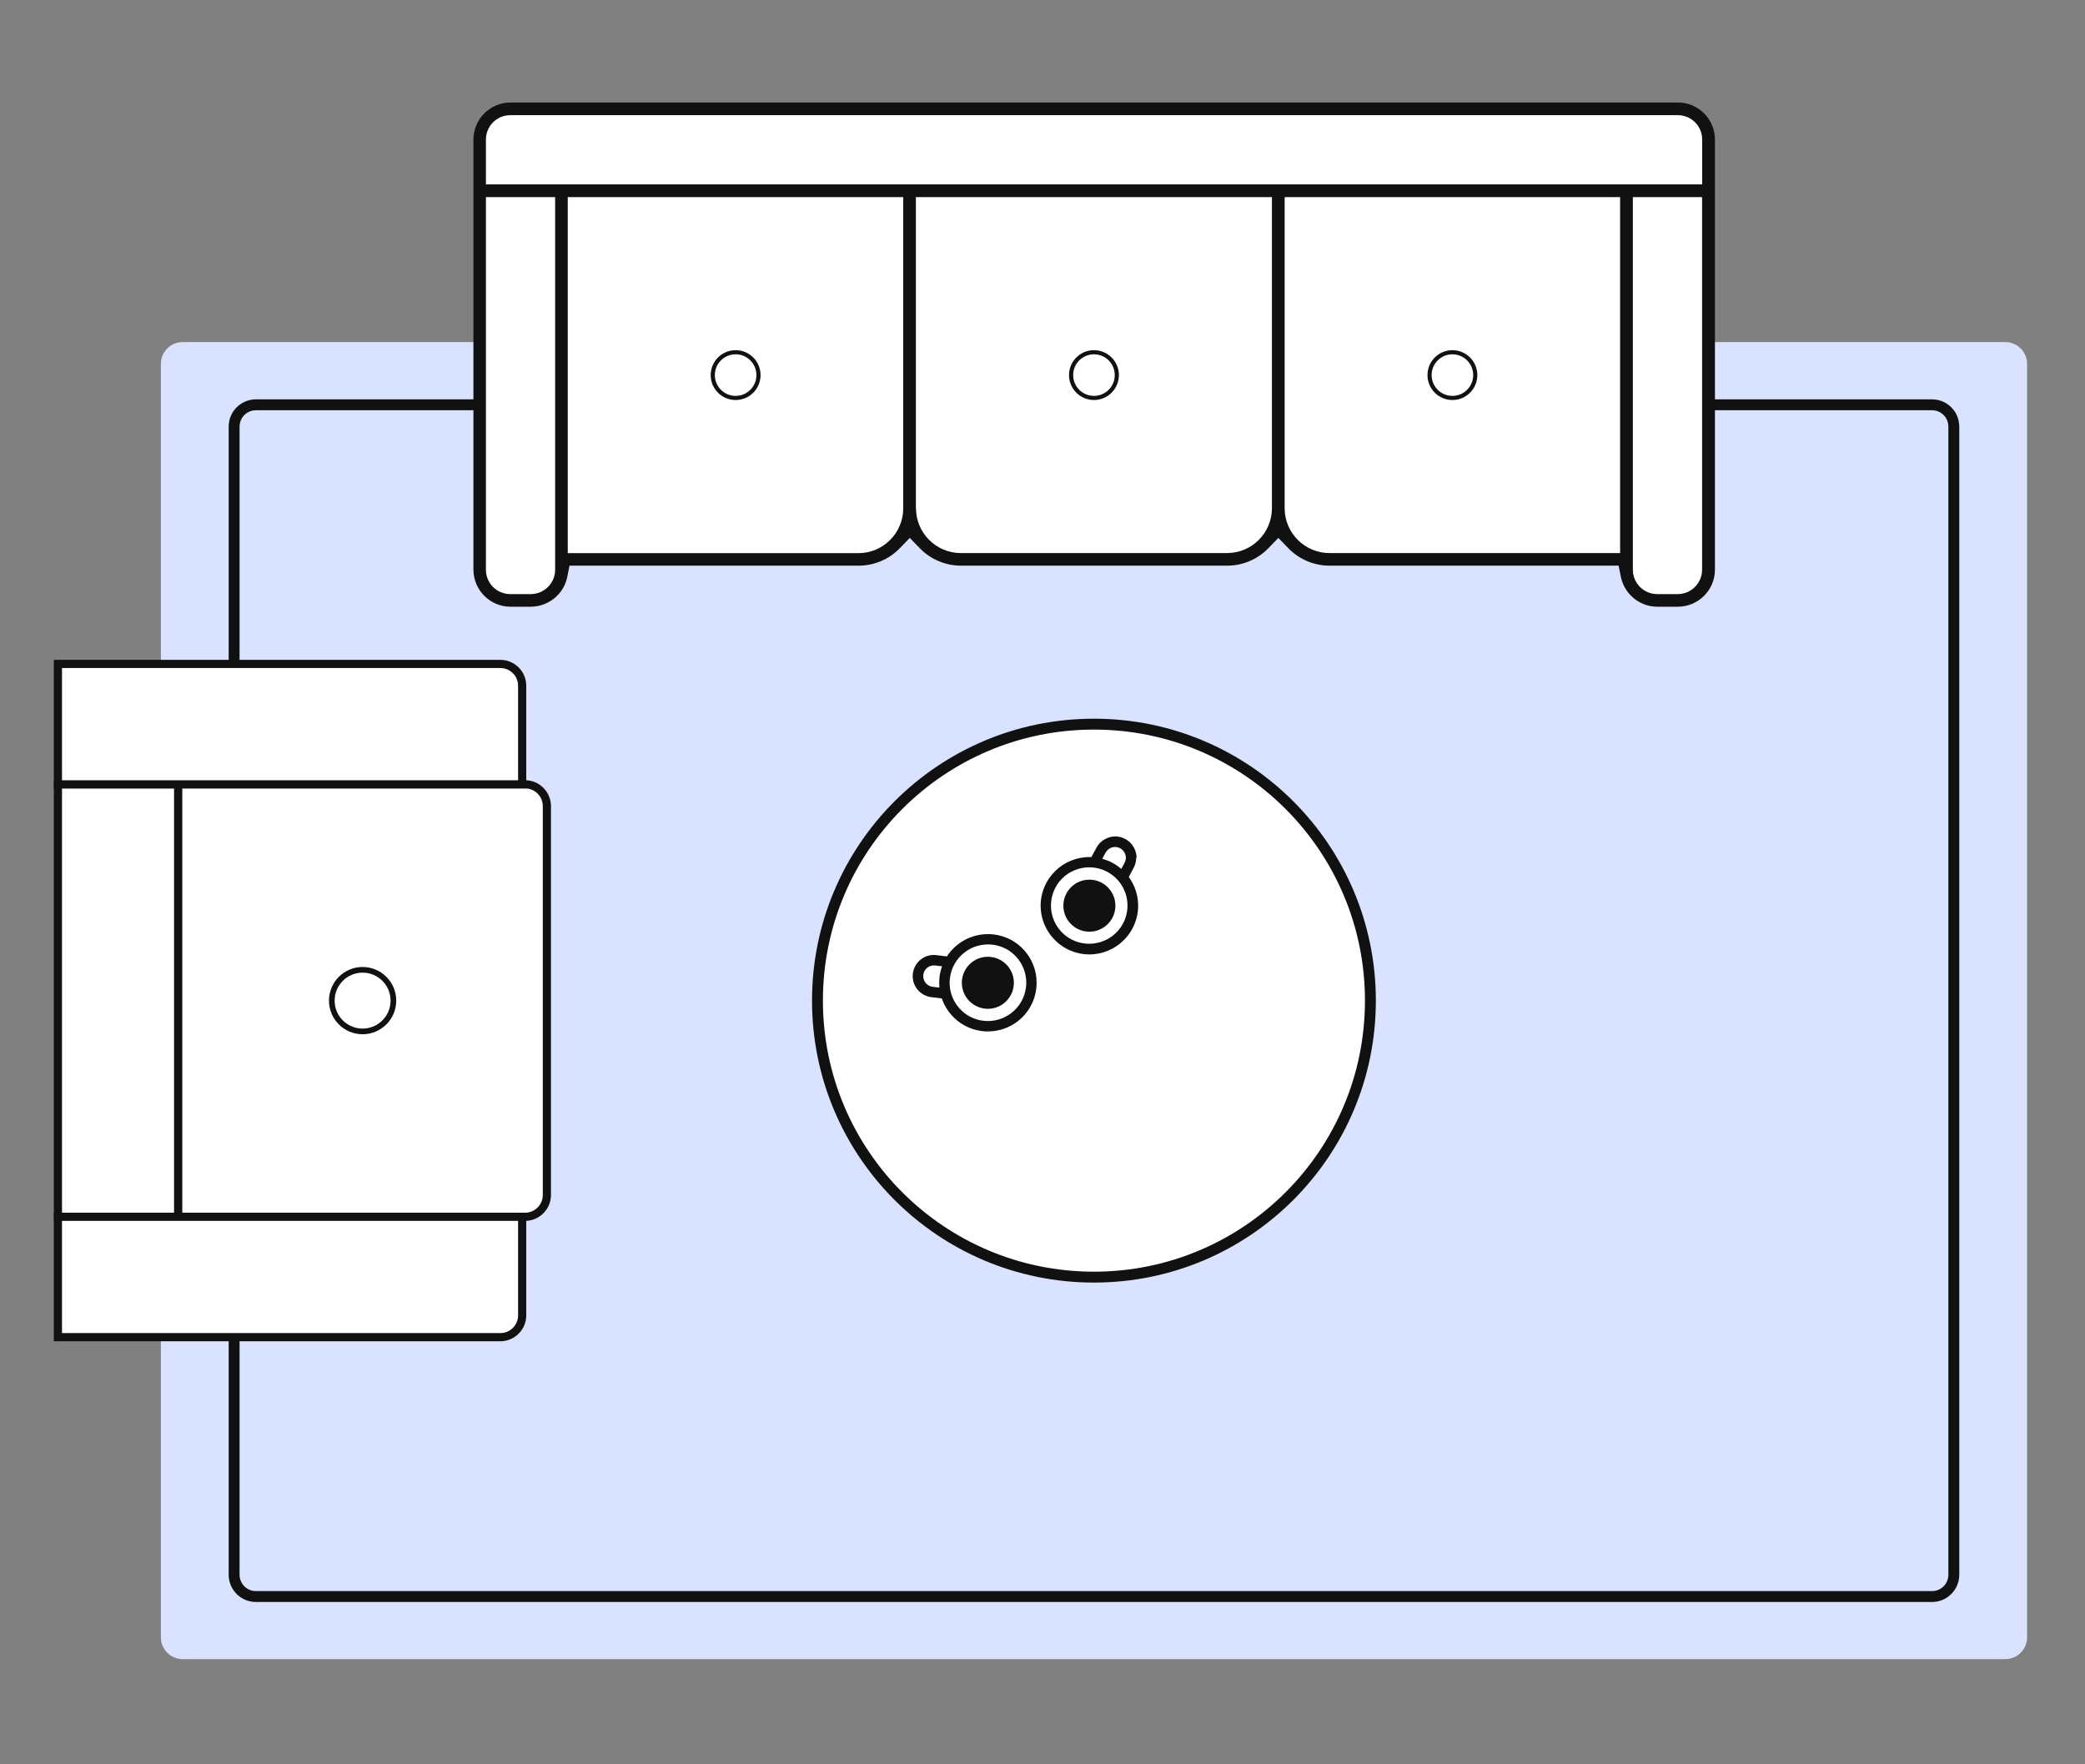 <svg xmlns="http://www.w3.org/2000/svg" fill="none" viewBox="0 0 130 110" height="110" width="130">
<rect x="0" y="0" width="130" height="110" fill="#808080" stroke="none"/>
<path fill="#D9E3FF" d="M125.032 21.328H11.389C10.639 21.328 10.031 21.936 10.031 22.686V102.083C10.031 102.833 10.639 103.441 11.389 103.441H125.032C125.782 103.441 126.389 102.833 126.389 102.083V22.686C126.389 21.936 125.782 21.328 125.032 21.328Z"></path>
<path stroke-miterlimit="10" stroke-width="0.679" stroke="#111111" d="M120.464 25.238H15.955C15.205 25.238 14.598 25.846 14.598 26.596V98.182C14.598 98.931 15.205 99.539 15.955 99.539H120.464C121.213 99.539 121.821 98.931 121.821 98.182V26.596C121.821 25.846 121.213 25.238 120.464 25.238Z"></path>
<path stroke-miterlimit="10" stroke-width="0.509" stroke="#111111" fill="white" d="M3.611 48.9L3.611 75.863H11.117L11.117 48.9H3.611Z"></path>
<path stroke-miterlimit="10" stroke-width="0.509" stroke="#111111" fill="white" d="M11.111 75.863L11.111 48.9H32.741C33.487 48.9 34.098 49.511 34.098 50.257V74.506C34.098 75.252 33.487 75.863 32.741 75.863H11.111Z"></path>
<path stroke-miterlimit="10" stroke-width="0.509" stroke="#111111" fill="white" d="M3.611 75.863H32.557V82.012C32.557 82.759 31.946 83.369 31.199 83.369H3.611V75.863Z"></path>
<path stroke-miterlimit="10" stroke-width="0.509" stroke="#111111" fill="white" d="M3.611 41.395H31.199C31.946 41.395 32.557 42.005 32.557 42.752V48.901H3.611V41.395Z"></path>
<path stroke-miterlimit="10" stroke-width="0.353" stroke="#111111" fill="white" d="M22.608 64.306C23.669 64.306 24.529 63.446 24.529 62.386C24.529 61.325 23.669 60.465 22.608 60.465C21.547 60.465 20.688 61.325 20.688 62.386C20.688 63.446 21.547 64.306 22.608 64.306Z"></path>
<path stroke-miterlimit="10" stroke-width="0.679" stroke="#111111" fill="white" d="M68.207 79.625C77.727 79.625 85.445 71.907 85.445 62.387C85.445 52.866 77.727 45.148 68.207 45.148C58.687 45.148 50.969 52.866 50.969 62.387C50.969 71.907 58.687 79.625 68.207 79.625Z"></path>
<path fill="#111111" d="M103.33 37.827C102.237 37.827 101.287 37.046 101.063 35.974L100.921 35.268H82.895C81.938 35.268 81.002 34.874 80.337 34.189L79.705 33.538L79.074 34.189C78.409 34.874 77.472 35.268 76.516 35.268H59.915C58.958 35.268 58.022 34.874 57.357 34.189L56.725 33.538L56.094 34.189C55.429 34.874 54.493 35.268 53.536 35.268H35.51L35.368 35.974C35.151 37.046 34.194 37.82 33.101 37.827H31.825C30.556 37.827 29.518 36.788 29.518 35.512V8.698C29.518 7.429 30.556 6.391 31.832 6.391H104.619C105.888 6.391 106.927 7.429 106.927 8.705V35.519C106.927 36.788 105.888 37.827 104.613 37.827H103.337H103.33Z"></path>
<path fill="white" d="M101.809 35.52C101.809 36.361 102.487 37.04 103.329 37.04H104.605C105.446 37.04 106.125 36.355 106.125 35.52V12.289H101.809V35.52Z"></path>
<path fill="white" d="M30.297 35.52C30.297 36.361 30.976 37.04 31.817 37.04H33.093C33.935 37.04 34.613 36.355 34.613 35.52V12.289H30.297V35.52Z"></path>
<path fill="white" d="M80.098 31.686C80.098 33.226 81.353 34.482 82.894 34.482H101.014V12.289H80.098V31.686Z"></path>
<path fill="white" d="M57.112 31.686C57.112 33.226 58.368 34.482 59.908 34.482H76.509C78.049 34.482 79.305 33.226 79.305 31.686V12.289H57.105V31.686H57.112Z"></path>
<path fill="white" d="M35.4 34.488H53.521C55.062 34.488 56.317 33.233 56.317 31.692V12.289H35.4V34.488Z"></path>
<path fill="white" d="M31.817 7.18C30.976 7.18 30.297 7.865 30.297 8.7V11.496H106.132V8.7C106.132 7.858 105.453 7.18 104.611 7.18H31.817Z"></path>
<path stroke-miterlimit="10" stroke-width="0.258" stroke="#111111" fill="white" d="M45.867 24.811C46.654 24.811 47.292 24.173 47.292 23.386C47.292 22.599 46.654 21.961 45.867 21.961C45.08 21.961 44.441 22.599 44.441 23.386C44.441 24.173 45.08 24.811 45.867 24.811Z"></path>
<path stroke-miterlimit="10" stroke-width="0.258" stroke="#111111" fill="white" d="M68.208 24.811C68.996 24.811 69.634 24.173 69.634 23.386C69.634 22.599 68.996 21.961 68.208 21.961C67.421 21.961 66.783 22.599 66.783 23.386C66.783 24.173 67.421 24.811 68.208 24.811Z"></path>
<path stroke-miterlimit="10" stroke-width="0.258" stroke="#111111" fill="white" d="M90.558 24.811C91.345 24.811 91.983 24.173 91.983 23.386C91.983 22.599 91.345 21.961 90.558 21.961C89.771 21.961 89.133 22.599 89.133 23.386C89.133 24.173 89.771 24.811 90.558 24.811Z"></path>
<path fill="#111111" d="M59.115 59.637L59.033 60.282L58.314 60.194C57.948 60.146 57.608 60.411 57.568 60.777C57.527 61.144 57.785 61.483 58.151 61.524L58.871 61.612L58.789 62.257L58.07 62.169C57.344 62.08 56.828 61.422 56.916 60.703C57.004 59.976 57.663 59.461 58.382 59.549L59.101 59.637H59.115Z"></path>
<path fill="#111111" d="M59.21 61.273C59.21 61.171 59.21 61.083 59.23 60.981C59.387 59.671 60.581 58.742 61.891 58.898C63.085 59.04 63.988 60.058 63.988 61.266C63.988 61.368 63.988 61.456 63.968 61.558C63.812 62.868 62.617 63.798 61.307 63.642C60.113 63.499 59.21 62.481 59.21 61.273ZM58.559 61.273C58.559 62.786 59.685 64.096 61.233 64.286C62.902 64.483 64.415 63.302 64.612 61.633C64.626 61.504 64.633 61.388 64.633 61.266C64.633 59.753 63.506 58.443 61.959 58.26C60.289 58.063 58.776 59.244 58.579 60.913C58.565 61.042 58.559 61.158 58.559 61.28V61.273Z"></path>
<path fill="#111111" d="M63.215 61.274C63.215 60.379 62.489 59.652 61.593 59.652C60.697 59.652 59.971 60.379 59.971 61.274C59.971 62.17 60.697 62.896 61.593 62.896C62.489 62.896 63.215 62.17 63.215 61.274Z"></path>
<path fill="#111111" d="M70.841 53.485C70.841 53.695 70.787 53.912 70.685 54.102L70.345 54.74L69.775 54.435L70.115 53.797C70.203 53.634 70.223 53.457 70.169 53.288C70.115 53.118 70.006 52.976 69.843 52.887C69.687 52.799 69.504 52.786 69.334 52.833C69.165 52.881 69.022 53.003 68.934 53.159L68.588 53.797L68.018 53.491L68.364 52.853C68.527 52.541 68.812 52.317 69.151 52.209C69.49 52.1 69.85 52.141 70.162 52.31C70.474 52.473 70.698 52.752 70.807 53.098C70.848 53.227 70.868 53.356 70.868 53.485H70.854H70.841Z"></path>
<path fill="#111111" d="M65.528 56.458C65.528 56.064 65.623 55.691 65.806 55.338C66.423 54.178 67.869 53.737 69.036 54.354C69.817 54.775 70.299 55.576 70.299 56.458C70.299 56.852 70.204 57.232 70.02 57.578C69.403 58.738 67.957 59.179 66.79 58.562C66.009 58.141 65.528 57.34 65.528 56.458ZM64.883 56.458C64.883 57.544 65.466 58.589 66.491 59.146C67.971 59.94 69.81 59.376 70.604 57.897C70.848 57.435 70.964 56.953 70.964 56.472C70.964 55.386 70.38 54.341 69.355 53.791C67.876 53.004 66.037 53.56 65.243 55.04C64.998 55.501 64.883 55.983 64.883 56.465V56.458Z"></path>
<path fill="#111111" d="M69.545 56.466C69.545 55.57 68.819 54.844 67.923 54.844C67.027 54.844 66.301 55.57 66.301 56.466C66.301 57.362 67.027 58.088 67.923 58.088C68.819 58.088 69.545 57.362 69.545 56.466Z"></path>
</svg>
